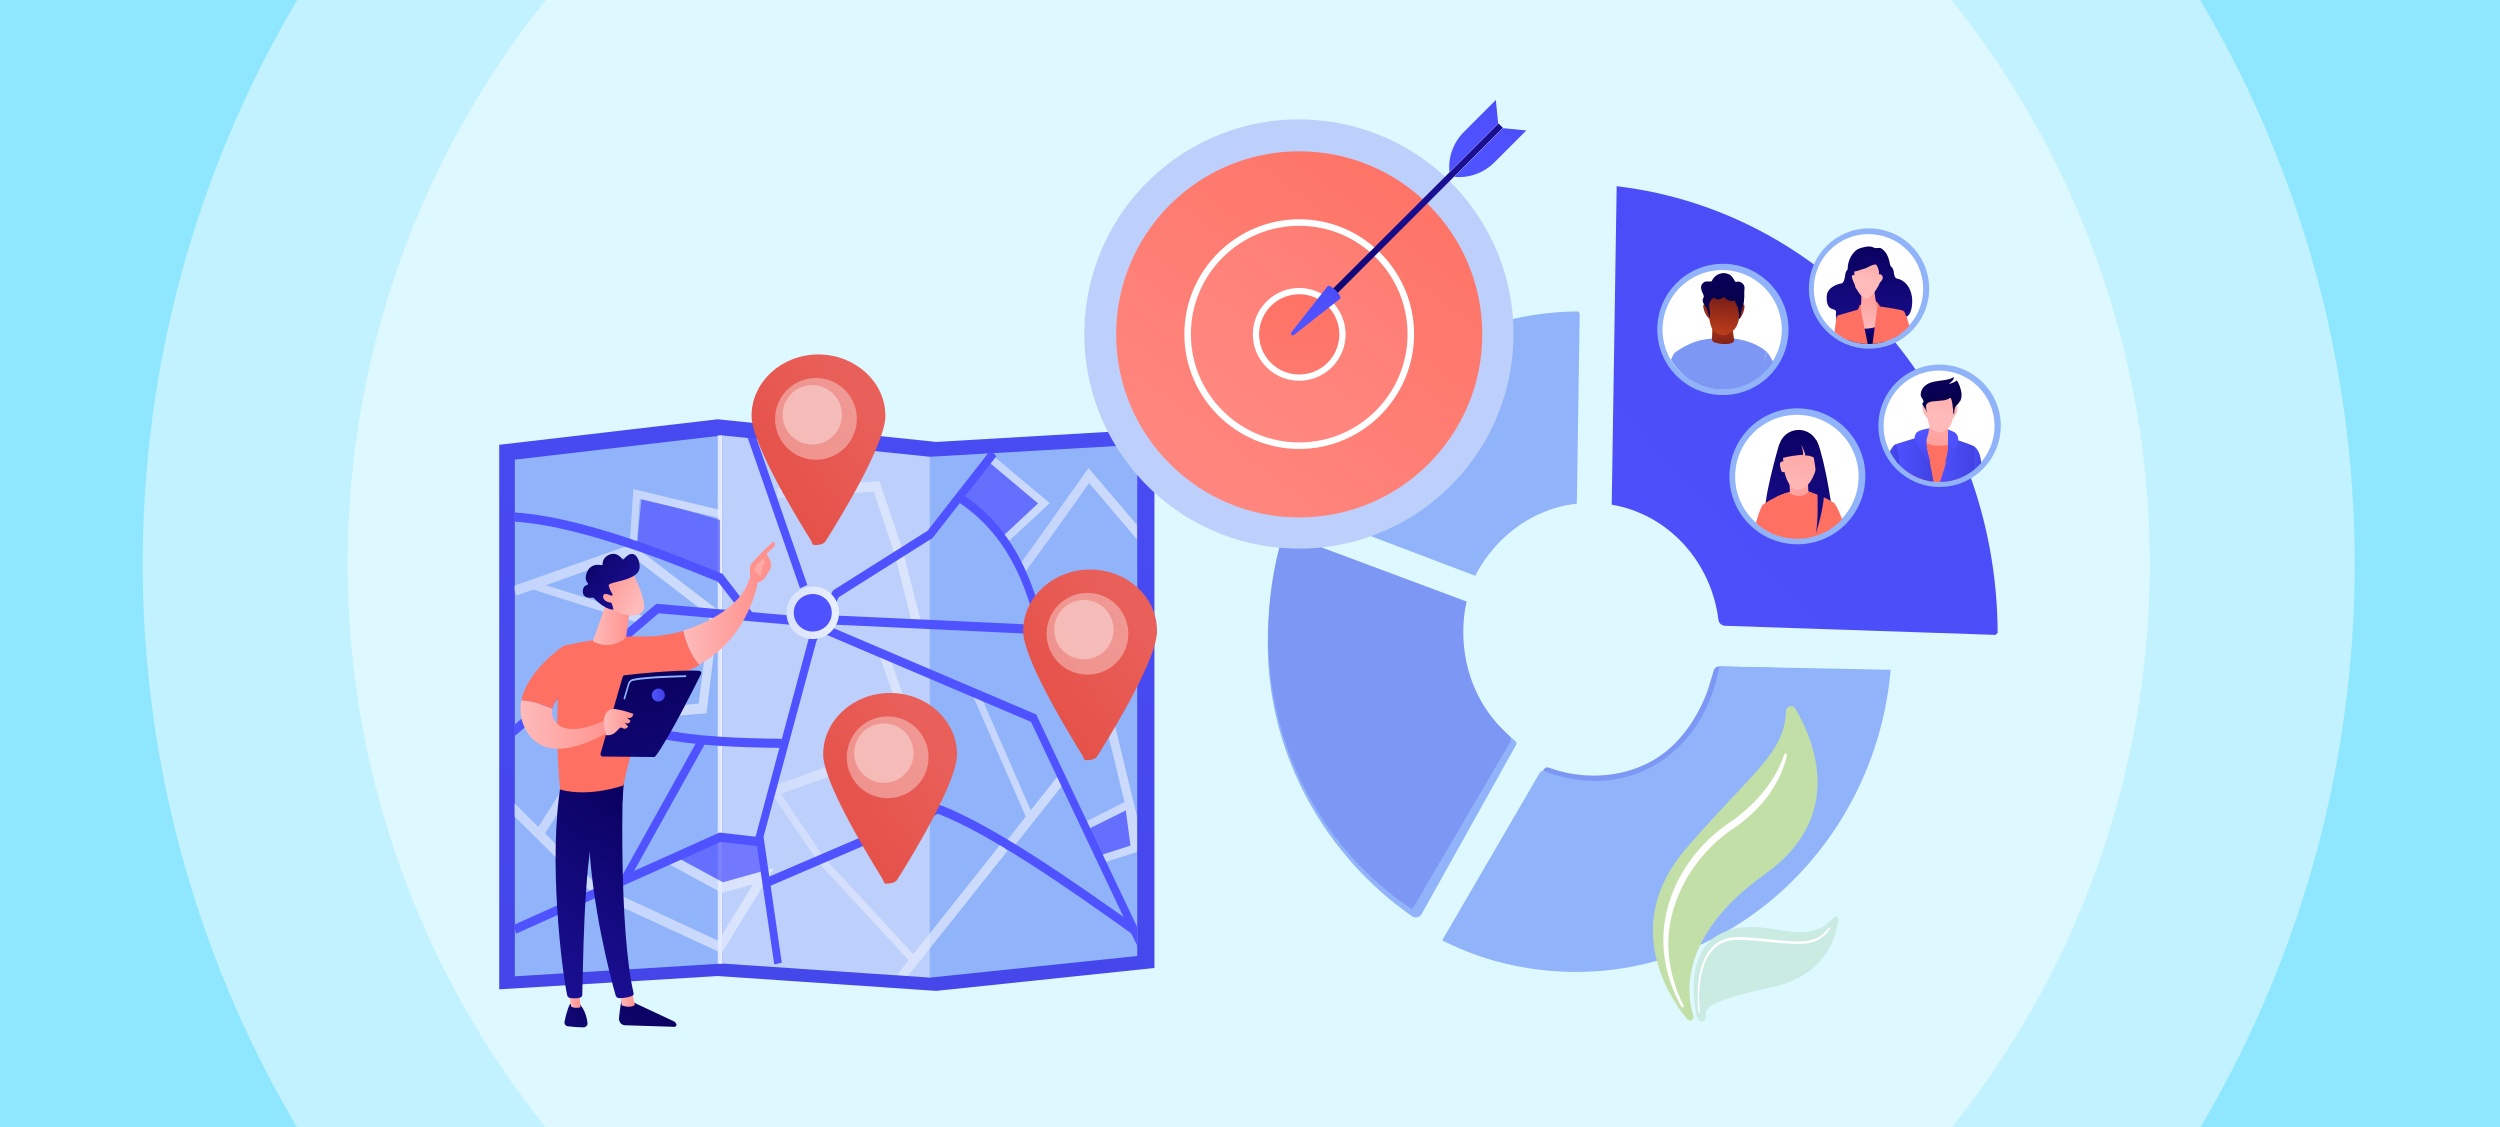 <svg xmlns="http://www.w3.org/2000/svg" xmlns:xlink="http://www.w3.org/1999/xlink" viewBox="0 0 960 432.9" xmlns:v="https://vecta.io/nano"><style><![CDATA[.L{fill:#fff}.M{fill:#91b3fa}.N{opacity:.36}.O{fill:#7d97f4}.P{enable-background:new}.Q{clip-path:url(#AC)}]]></style><path d="M-9-6h977v445H-9V-6z" fill="#8fe7ff"/><g class="L P"><circle cx="479.5" cy="216.5" r="424.7" opacity=".45"/><circle cx="479.5" cy="216.5" r="346" opacity=".45"/></g><path d="M566.5 221.1c7.8-15.1 22.2-25.8 39-27.7l1.1-72.7a1.11 1.11 0 0 0-1.1-1.1c-47.4.5-89.2 30-108.7 73.7-.3.6 0 1.4.7 1.6l69 26.2z" class="M"/><path d="M660.2 255.9a2.16 2.16 0 0 0-2.1 1.5l-2.5 8.2c-1.2 3.1-2.6 6.1-4.2 8.9-3 5.3-6.9 10.2-11.6 14-12.1 9.8-29.4 11.6-43.8 6.7-.4-.1-.8-.3-1.2-.4a1.59 1.59 0 0 0-2 .7L556.4 362c17.7 8.9 34.3 11.2 55.2 9.9 60.7-3.9 108.4-53.2 113.6-114.3l-65-1.7z" class="O"/><path d="M660.2 255.9c-4 24.3-21.9 43.2-46.2 44-6.9.2-15-1.4-21-3.8-.6-.3-1.3 0-1.7.6l-37.5 64.4c17.7 8.9 37.7 13.2 58.6 11.9 60.7-3.9 108.4-54.7 113.6-115.8l-65.8-1.3zM545.9 351l36.3-65c.3-.5.1-1-.3-1.4-11.2-9.4-20.1-22-20.1-38.4 0-4-1.8-9.9-1-13.7l-68.2-24.4c-3.8 12.3-5.8 25.4-5.8 39 0 43.9 23.3 82.5 55.4 104.7 1.3.9 3 .5 3.7-.8z" class="M"/><path d="M542.3 349.2l37.6-64.2c.5-.8.3-1.9-.4-2.5-10.8-9.5-17.6-23.7-17.6-39.8 0-4 .4-8 1.3-11.7l-69.4-25.9c-.6-.2-1.2.1-1.3.7-3.6 12-5.5 24.8-5.5 38-.1 44.7 22.1 83.4 55.3 105.4z" class="O"/><linearGradient id="A" gradientUnits="userSpaceOnUse" x1="524.642" y1="313.724" x2="1210.204" y2="-319.799"><stop offset="0" stop-color="#4f52ff"/><stop offset="1" stop-color="#4042e2"/></linearGradient><path d="M618.9 193.8c21.5 3.6 38.2 21.7 41 44.3.2 1.2 1.2 2.1 2.4 2.2l104 3.5.8-.8c-.3-87-62.7-161.6-146.3-171.5l-1.9 122.3z" fill="url(#A)"/><circle cx="661.6" cy="126.5" r="25.2" class="M"/><circle transform="matrix(.16 -.987 .987 .16 430.535 759.148)" cx="661.4" cy="126.6" r="22.9" class="L"/><defs><circle id="B" cx="661.5" cy="126.7" r="22.9"/></defs><clipPath id="C"><use xlink:href="#B"/></clipPath><g clip-path="url(#C)"><g class="O"><path d="M648.9 149l.6-2.8-6.4-10.8s-2.1 2.1-3.3 11.2c-.2 1.3.8 2.4 2.1 2.4h7zm34.5-2.4c-1.8-7.9-4.9-11.5-4.9-11.5l-4 13.2a16.15 16.15 0 0 0 .3.8h6.7c1.2-.1 2.1-1.2 1.9-2.5z"/><path d="M648.9 149c6.5 2.4 15.4 2.1 25.8 0 .2-1 .6-2.1 1-3.3l2.7-10.6c-3.8-3.4-9.2-4.6-11.3-4.9-4.8-1.2-10.5-.1-10.5-.1-7.6.5-13.5 5.4-13.5 5.4l4.7 10.8c.5.9.8 1.8 1.1 2.7z"/></g><linearGradient id="D" gradientUnits="userSpaceOnUse" x1="660.999" y1="118.801" x2="662.406" y2="140.56"><stop offset="0" stop-color="#c4421b"/><stop offset="1" stop-color="#5c0e16"/></linearGradient><path d="M657.6 124.8l-.2 5.4a1.3 1.3 0 0 0 .8 1.2c1.4.5 4.2 1.2 6.9.3.5-.2.9-.8.8-1.3l-.8-5.5h-7.5z" fill="url(#D)"/><linearGradient id="E" gradientUnits="userSpaceOnUse" x1="661.112" y1="130.168" x2="662.922" y2="107.275"><stop offset="0" stop-color="#c4421b"/><stop offset="1" stop-color="#5c0e16"/></linearGradient><path d="M655.7 115.8s.3 7.3 1.6 10.1 4.4 2.8 4.7 2.8 3.2-.6 4.7-3.2c1.6-2.5 2.2-10.7 2.2-10.7s-2.8-3.2-6.6-3.5c-3.8-.2-6.6 3-6.6 4.5z" fill="url(#E)"/><linearGradient id="F" gradientUnits="userSpaceOnUse" x1="667.516" y1="130.675" x2="669.325" y2="107.781"><stop offset="0" stop-color="#c4421b"/><stop offset="1" stop-color="#5c0e16"/></linearGradient><path d="M667.5 118.4s1.4-2.2 2.2-1.4c.7.7-.7 5.4-2.2 5.4-1.4 0 0-4 0-4z" fill="url(#F)"/><linearGradient id="G" gradientUnits="userSpaceOnUse" x1="654.56" y1="129.651" x2="656.37" y2="106.757"><stop offset="0" stop-color="#c4421b"/><stop offset="1" stop-color="#5c0e16"/></linearGradient><path d="M656.7 118.8s-1.8-2.5-2.5-1.8 1.1 5.4 2.5 5.4v-3.6z" fill="url(#G)"/><linearGradient id="H" gradientUnits="userSpaceOnUse" x1="661.253" y1="108.186" x2="664.192" y2="130.919"><stop offset="0" stop-color="#090056"/><stop offset="1" stop-color="#020039"/></linearGradient><path d="M669.8 114.1v-1.6c0-.6 0-1.2.1-1.7.2-1.7-1.6-3-3.1-2.6-.1 0-.3.1-.4 0s-.2-.2-.3-.4c-.4-.9-1.3-2.1-2.2-2.5-.8-.3-1.7-.5-2.5-.4-1.7.2-3.3 1.3-4 2.9 0 .1-.1.2-.2.2s-.2 0-.3.1c-.9 0-1.8-.2-2.6.3-.6.4-1.1 1.1-1.1 1.9s.3 1.6.7 2.4c.2.5.5 1 .3 1.5-.1.1-.1.3-.2.4-.8 1.5 1.3 3.1 1.6 4.4l.9 3.2c.1-.7.2-1.4.1-2l-.3-2.8c0-.7.2-1.3.5-1.9s.8-.8 1.3-1.3c.4.4.8.7 1.3.8.3 0 .6 0 1-.1.5-.1 1.1-.7 1.6-.7s.6.4.9.7c.8.7 2.3.9 3.3.5-.2.1 1.1 2.6 1.2 2.9.3 1.3.4 2.7.5 4.1.1.1.2-.1.3-.2l.5-2.8c.2-1.1.6-2 .9-3l.2-2.3z" fill="url(#H)"/></g><circle cx="717.7" cy="110.8" r="23.1" class="M"/><circle cx="717.5" cy="110.9" r="21" class="L"/><defs><circle id="I" cx="717.6" cy="111.1" r="21"/></defs><clipPath id="J"><use xlink:href="#I"/></clipPath><g clip-path="url(#J)"><linearGradient id="K" gradientUnits="userSpaceOnUse" x1="718.265" y1="92.963" x2="715.971" y2="130.008"><stop offset="0" stop-color="#09005d"/><stop offset="1" stop-color="#1a0f91"/></linearGradient><path d="M713 106.4c-1.3 0-2.7.2-3.2-1.4-1-3 .7-7.5 3.4-9.2.9-.5 2-.8 3-1 1.2-.2 2.3-.3 3.4.3 1 .5 2-.3 3 .4.9.6 1.6 1.5 2.1 2.5.6 1.2.9 2.6 1.2 4 .1.3.1.6.1.9-.1.3-.2.5-.3.7-1.1 1.7-2.5 2.9-4.6 2.9-.2-.1-8.1-.1-8.1-.1z" fill="url(#K)"/><linearGradient id="L" gradientUnits="userSpaceOnUse" x1="710.24" y1="92.466" x2="707.947" y2="129.512"><stop offset="0" stop-color="#09005d"/><stop offset="1" stop-color="#1a0f91"/></linearGradient><path d="M712.7 101s.2.5-1.3 1.3c-.9.4-2.6 1.1-2.8 3-.1 1-.5 3.4-1.4 3.5-2.3.4-5.4 1.8-5.7 4.6-.3 3.2.6 4.9 2.2 5.3 1.2.3 1.5.6 1.3 1.9-.2 1.2.7 5.6 2.7 6.7 4.5 2.5 8.5-8.9 8.5-8.9l.9-14.7-4.4-2.7z" fill="url(#L)"/><linearGradient id="M" gradientUnits="userSpaceOnUse" x1="727.505" y1="93.535" x2="725.212" y2="130.58"><stop offset="0" stop-color="#09005d"/><stop offset="1" stop-color="#1a0f91"/></linearGradient><path d="M723.1 99.8s-.2.5 1.3 1.4c.9.5 2.6 1.2 2.8 3.2.1 1 .4 2.5 1.3 2.6 2.4.4 5.1 2.7 5.7 7.1.4 3.4-.5 7.1-2.2 7.5-1.2.3-1.1-.3-.9 1s-.3.8-2.4 2c-4.6 2.7-9.2-6.3-9.2-6.3l-.9-15.6 4.5-2.9z" fill="url(#M)"/><linearGradient id="N" gradientUnits="userSpaceOnUse" x1="711.566" y1="77.261" x2="713.888" y2="92.486"><stop offset="0" stop-color="#ff928e"/><stop offset="1" stop-color="#fe7062"/></linearGradient><path d="M716.9 116.1s3.5-.9 4.2.2l.6 3.7-4 .8-2.7-.6-.6-.4-.3-2.6s1.4-.8 2.8-1.1z" fill="url(#N)"/><linearGradient id="O" gradientUnits="userSpaceOnUse" x1="712.317" y1="106.344" x2="718.35" y2="87.081"><stop offset="0" stop-color="#febbba"/><stop offset="1" stop-color="#ff928e"/></linearGradient><path d="M712.7 106.8s-.6-1.7-1.4-1.1 1.3 4.2 1.3 4.2l.1-3.1z" fill="url(#O)"/><linearGradient id="P" gradientUnits="userSpaceOnUse" x1="721.226" y1="109.134" x2="727.259" y2="89.871"><stop offset="0" stop-color="#febbba"/><stop offset="1" stop-color="#ff928e"/></linearGradient><path d="M721.2 106.8s0-2.5 1.4-1.1-1.4 3.4-1.4 3.4v-2.3z" fill="url(#P)"/><linearGradient id="Q" gradientUnits="userSpaceOnUse" x1="722.351" y1="75.616" x2="724.674" y2="90.841"><stop offset="0" stop-color="#ff928e"/><stop offset="1" stop-color="#fe7062"/></linearGradient><path d="M734.4 129.8c-1.2-5.7-2.9-10.1-3.4-10.4l-3.2 7.9s-.6 2.4-.6 5.3h4.9c1.5 0 2.6-1.4 2.3-2.8z" fill="url(#Q)"/><linearGradient id="R" gradientUnits="userSpaceOnUse" x1="699.36" y1="79.123" x2="701.683" y2="94.348"><stop offset="0" stop-color="#ff928e"/><stop offset="1" stop-color="#fe7062"/></linearGradient><path d="M709.8 132.6l.1-4.1-4.5-7.3s-.6 2.2-1.1 8.2c0 .3-.1.6-.1.8-.1 1.3.9 2.5 2.3 2.5h3.3z" fill="url(#R)"/><linearGradient id="S" gradientUnits="userSpaceOnUse" x1="717.182" y1="126.32" x2="719.963" y2="107.707"><stop offset="0" stop-color="#febbba"/><stop offset="1" stop-color="#ff928e"/></linearGradient><path d="M716 132.6h4.9l1.3-14s-1.1-.3-1.7-2.3-.8-5.9-.8-5.9l-5.1 1.1s.6 5.4-.6 7.9l2 13.2z" fill="url(#S)"/><linearGradient id="T" gradientUnits="userSpaceOnUse" x1="715.835" y1="130.344" x2="717.177" y2="121.365"><stop offset="0" stop-color="#09005d"/><stop offset="1" stop-color="#1a0f91"/></linearGradient><path d="M723.6 132.6l.7-8.8c-5.1 3.1-10.4 2.9-15.8 1.3l1.5 7.5h13.6z" fill="url(#T)"/><linearGradient id="U" gradientUnits="userSpaceOnUse" x1="703.934" y1="78.425" x2="706.257" y2="93.65"><stop offset="0" stop-color="#ff928e"/><stop offset="1" stop-color="#fe7062"/></linearGradient><path d="M717.3 132.6l-3.1-15.4-.8 1.7-7.9 2.3c.4 1.8 1.6 6.8 2.8 11.4h9z" fill="url(#U)"/><linearGradient id="V" gradientUnits="userSpaceOnUse" x1="717.477" y1="76.359" x2="719.8" y2="91.584"><stop offset="0" stop-color="#ff928e"/><stop offset="1" stop-color="#fe7062"/></linearGradient><path d="M728.5 132.6l.8-4 1.7-9.2c-.5-.5-9-1.7-9-1.7l-.9-1.3-2.1 16.2h9.5z" fill="url(#V)"/><linearGradient id="W" gradientUnits="userSpaceOnUse" x1="716.4" y1="107.622" x2="722.432" y2="88.36"><stop offset="0" stop-color="#febbba"/><stop offset="1" stop-color="#ff928e"/></linearGradient><path d="M712.1 102.8s-.3 6.8.6 7.9c.8 1.1 2 3.7 3.9 3.9 2 .3 5.1-5.4 5.1-5.6l-.3-7.6s-5.9-4.8-9.3 1.4z" fill="url(#W)"/><linearGradient id="X" gradientUnits="userSpaceOnUse" x1="710.236" y1="92.031" x2="734.654" y2="130.952"><stop offset="0" stop-color="#09005d"/><stop offset="1" stop-color="#1a0f91"/></linearGradient><path d="M711 101.7s-1.1 3.4 2.3 2.3l3.4-1.1s3.4-2 3.9-1.1c.6.8 1.1 2.9 1.1 2.9s1.1-2.9 0-4.6c-1.1-1.8-8.1-3.2-10.7 1.6z" fill="url(#X)"/></g><circle cx="690.2" cy="182.9" r="26.1" class="M"/><circle cx="690" cy="183" r="23.7" class="L"/><defs><circle id="Y" cx="690.1" cy="183.2" r="23.7"/></defs><clipPath id="Z"><use xlink:href="#Y"/></clipPath><g clip-path="url(#Z)"><linearGradient id="a" gradientUnits="userSpaceOnUse" x1="693.049" y1="163.648" x2="682.804" y2="202.747"><stop offset="0" stop-color="#09005d"/><stop offset="1" stop-color="#1a0f91"/></linearGradient><circle cx="690.7" cy="172.8" r="7.7" fill="url(#a)"/><linearGradient id="b" gradientUnits="userSpaceOnUse" x1="690.659" y1="163.022" x2="680.414" y2="202.121"><stop offset="0" stop-color="#09005d"/><stop offset="1" stop-color="#1a0f91"/></linearGradient><path d="M683.2 170.6c-3.4 11.8-5.7 22.5-5.3 25.5l9.9-1 1.1-21.8-5.7-2.7z" fill="url(#b)"/><linearGradient id="c" gradientUnits="userSpaceOnUse" x1="704.15" y1="166.557" x2="693.905" y2="205.656"><stop offset="0" stop-color="#09005d"/><stop offset="1" stop-color="#1a0f91"/></linearGradient><path d="M694.2 169.4l-1.4 26.6 11.2 6c-.2-9.1-4.9-32.4-6.8-33.1l-3 .5z" fill="url(#c)"/><linearGradient id="d" gradientUnits="userSpaceOnUse" x1="-4799.955" y1="830.809" x2="-4803.58" y2="856.876" gradientTransform="matrix(-0.972 0.237 0.237 0.972 -4174.794 503.39)"><stop offset="0" stop-color="#febbba"/><stop offset="1" stop-color="#ff928e"/></linearGradient><path d="M694.2 183.8l.3 7.3-7 1-.4-7.6z" fill="url(#d)"/><linearGradient id="e" gradientUnits="userSpaceOnUse" x1="688.408" y1="190.333" x2="695.1" y2="153.11"><stop offset="0" stop-color="#febbba"/><stop offset="1" stop-color="#ff928e"/></linearGradient><path d="M697.5 179.5s-1.7 7.5-6.2 8.4c-4.6.9-5.9-6.2-6.1-6.7 0 0-1 .5-1.2-.5s-1.4-3.6.8-3.5c0 0-.4-2.5.3-3.8.8-1.2 2.4-4.2 5.6-3.4 3.3.8 8.5 3.6 6.8 9.5z" fill="url(#e)"/><linearGradient id="f" gradientUnits="userSpaceOnUse" x1="688.178" y1="173.663" x2="691.803" y2="199.73"><stop offset="0" stop-color="#febbba"/><stop offset="1" stop-color="#ff928e"/></linearGradient><path d="M694.4 188.7l4.5 2.4-5.8 6.4-10.8-6.8c1.6-.6 3.3-1.4 4.7-1.7l7.4-.3z" fill="url(#f)"/><linearGradient id="g" gradientUnits="userSpaceOnUse" x1="681.623" y1="158.843" x2="710.709" y2="209.367"><stop offset="0" stop-color="#09005d"/><stop offset="1" stop-color="#1a0f91"/></linearGradient><path d="M685 170.4c-1.5 2.1-.3 4-.7 5.5 1.5-.5 6.5-1.3 8-1.2.3-1-.3-2.7-.6-4 .5 1.3 1.6 3.2 1.5 4.2 2 .1 1.6.1 3.9 1l-1.8-6.1c-4-1.8-7.4-1.6-10.3.6z" fill="url(#g)"/><linearGradient id="h" gradientUnits="userSpaceOnUse" x1="690.786" y1="147.312" x2="690.786" y2="172.343"><stop offset="0" stop-color="#ff928e"/><stop offset="1" stop-color="#fe7062"/></linearGradient><path d="M702.1 207l2.5-13.6c-3.3-2.3-6.4-3.4-10.1-4.7-1.1 2.4-6.3 2.1-7.4.3-3.5.9-6.8 2.5-9.9 4.6l3.4 13.5h21.5z" fill="url(#h)"/><linearGradient id="i" gradientUnits="userSpaceOnUse" x1="704.854" y1="147.311" x2="704.854" y2="172.343"><stop offset="0" stop-color="#ff928e"/><stop offset="1" stop-color="#fe7062"/></linearGradient><path d="M708.8 204.6c-2-8.5-4.3-11.2-4.3-11.2l-3.7 11.2s.4.9 1 2.5h5c1.4-.1 2.3-1.2 2-2.5z" fill="url(#i)"/><linearGradient id="j" gradientUnits="userSpaceOnUse" x1="677.942" y1="147.311" x2="677.942" y2="172.343"><stop offset="0" stop-color="#ff928e"/><stop offset="1" stop-color="#fe7062"/></linearGradient><path d="M680.6 207c.4-1.5.9-3 1.7-4.6l-5.3-8.9s-2.6 4.5-3.4 11.3c-.1 1.2.8 2.2 2 2.2h5z" fill="url(#j)"/><linearGradient id="k" gradientUnits="userSpaceOnUse" x1="678.965" y1="161.302" x2="712.523" y2="208.973"><stop offset="0" stop-color="#09005d"/><stop offset="1" stop-color="#1a0f91"/></linearGradient><path d="M695 170c2.6 6.6 3.9 25.1 2.3 35 2.5-8.6 5.6-19.4.9-34l-3.2-1z" fill="url(#k)"/></g><circle cx="744.8" cy="163.5" r="23.5" class="M"/><circle cx="744.6" cy="163.6" r="21.3" class="L"/><defs><circle id="l" cx="744.7" cy="163.8" r="21.3"/></defs><clipPath id="m"><use xlink:href="#l"/></clipPath><g clip-path="url(#m)"><linearGradient id="n" gradientUnits="userSpaceOnUse" x1="757.048" y1="179.395" x2="761.081" y2="179.395"><stop offset="0" stop-color="#4f52ff"/><stop offset="1" stop-color="#4042e2"/></linearGradient><path d="M758.9 187.3c1.2 0 2.2-1 2.1-2.2l-.3-8.1c-.4-4.2-2.6-5.6-2.6-5.6l-1.1 15.8h1.9z" fill="url(#n)"/><linearGradient id="o" gradientUnits="userSpaceOnUse" x1="811.28" y1="45.124" x2="789.218" y2="88.669"><stop offset="0" stop-color="#ff928e"/><stop offset="1" stop-color="#fe7062"/></linearGradient><path d="M753.4 187.3l-.3-16.1c-4-2.5-18.8-2.2-18.8-2.2l-2.2 18.3h21.3z" fill="url(#o)"/><linearGradient id="p" gradientUnits="userSpaceOnUse" x1="727.783" y1="177.245" x2="742.792" y2="177.245"><stop offset="0" stop-color="#4f52ff"/><stop offset="1" stop-color="#4042e2"/></linearGradient><path d="M729.1 187.3h13.7c-.4-4.3-4-20.1-4-20.1l-11 3.4s.9 9.8.9 12.9c0 .7.2 2.1.4 3.8z" fill="url(#p)"/><linearGradient id="q" gradientUnits="userSpaceOnUse" x1="721.714" y1="178.937" x2="729.476" y2="178.937"><stop offset="0" stop-color="#4f52ff"/><stop offset="1" stop-color="#4042e2"/></linearGradient><path d="M729.5 187.3c0-5.2 0-14.8-1.7-16.7 0 0-2.1 1.1-4.3 8.2l-1.7 5.8c-.4 1.3.6 2.7 2 2.7h5.7z" fill="url(#q)"/><linearGradient id="r" gradientUnits="userSpaceOnUse" x1="744.249" y1="177.867" x2="758.319" y2="177.867"><stop offset="0" stop-color="#4f52ff"/><stop offset="1" stop-color="#4042e2"/></linearGradient><path d="M757.8 187.3c.4-7.5.7-15.5.4-15.8-.6-.6-8-3-8-3l-5.9 18.8h13.5z" fill="url(#r)"/><linearGradient id="s" gradientUnits="userSpaceOnUse" x1="748.94" y1="147.632" x2="741.299" y2="182.899"><stop offset="0" stop-color="#febbba"/><stop offset="1" stop-color="#ff928e"/></linearGradient><path d="M739.3 169.8l1.8-6.5h6.8l.9 7.4c0 0-5.8 1.6-9.5-.9z" fill="url(#s)"/><linearGradient id="t" gradientUnits="userSpaceOnUse" x1="744.349" y1="159.011" x2="749.246" y2="135.602"><stop offset="0" stop-color="#febbba"/><stop offset="1" stop-color="#ff928e"/></linearGradient><path d="M739.3 155s.6 6.2 1.7 8.6 3.8 2.4 4 2.4 2.7-.5 4-2.7c1.3-2.1 1.9-9.1 1.9-9.1s-2.4-2.7-5.6-2.9c-3.3-.3-6 2.3-6 3.7z" fill="url(#t)"/><linearGradient id="u" gradientUnits="userSpaceOnUse" x1="750.024" y1="160.199" x2="754.921" y2="136.789"><stop offset="0" stop-color="#febbba"/><stop offset="1" stop-color="#ff928e"/></linearGradient><path d="M749.7 157.2s1.2-1.8 1.8-1.2-.6 4.6-1.8 4.6 0-3.4 0-3.4z" fill="url(#u)"/><linearGradient id="v" gradientUnits="userSpaceOnUse" x1="739.45" y1="157.986" x2="744.347" y2="134.577"><stop offset="0" stop-color="#febbba"/><stop offset="1" stop-color="#ff928e"/></linearGradient><path d="M740.5 157.5s-1.5-2.2-2.2-1.5c-.6.6.9 4.6 2.2 4.6v-3.1z" fill="url(#v)"/><linearGradient id="w" gradientUnits="userSpaceOnUse" x1="744.947" y1="147.87" x2="747.231" y2="165.539"><stop offset="0" stop-color="#090056"/><stop offset="1" stop-color="#020039"/></linearGradient><path d="M752.9 153.6c.3-.8.4-1.8.3-2.7-.2-1.4-.9-3.9-1.9-4.9.3.3-2.5 1.5-2.9 1.4.8-.7 1.9-1.4 1.9-2.6-1 .6-2.1.9-3.3 1.1-2.8.5-5.9.4-8.1 2.5-.9.9-1.5 2.3-1.3 3.6.2.9 1.6 1.9.7 2.8-.6.6 1.2 1.7 1.5 3.5 0 .1 0 .3.1.4 0-.9-.4-1.9-.3-2.7 0-1.8 2.7-1.9 4-2 1.7-.2 3.7-.1 5.2-1.2.6-.4 1 2.9 1 3.1.2 1 .3 2 .2 2.9h.4c.1-1.1 0-2.2.8-3 .4-.4.8-.8 1.1-1.3.3-.3.5-.6.6-.9z" fill="url(#w)"/><linearGradient id="x" gradientUnits="userSpaceOnUse" x1="738.566" y1="166.858" x2="737.269" y2="187.479"><stop offset="0" stop-color="#4f52ff"/><stop offset="1" stop-color="#4042e2"/></linearGradient><path d="M740.8 164.5c-.2 1.4-.3 2.1-.8 3.5-.4 1.2-.1 2.9-.1 4.2 0 1.8 1.4 3.8 1.1 5.5-.8-2.2-3.2-3.9-4.4-6-1.2-2-2.1-3.6-.7-5.5.9-1.1 4.9-1.8 4.9-1.7z" fill="url(#x)"/><linearGradient id="y" gradientUnits="userSpaceOnUse" x1="749.84" y1="167.871" x2="748.584" y2="187.839"><stop offset="0" stop-color="#4f52ff"/><stop offset="1" stop-color="#4042e2"/></linearGradient><path d="M748 170.4c.2 3.8-.6 4.5-1.2 8.3.8-2.6 2.6-3.9 4-6.2s1.9-5.1-.4-6.6c-.2-.1-2.4-1.1-2.4-.9.1.6 0 3.8 0 5.4z" fill="url(#y)"/></g><path d="M648.9 391.9c-.3 0-.7-.2-.9-.4-3.3-3.9-27.8-34.1-.6-65.6 25.7-29.8 37.9-36.5 38.4-52.9.1-1.9 2.6-2.6 3.6-.9 7.3 12.3 19.4 41.5-11.7 63.6-34.3 24.4-29.6 47.9-27.4 54.5.2.9-.5 1.8-1.4 1.7h0z" fill="#c2dfa7"/><path d="M653.4 392.2c-.8 0-1.5-.6-1.7-1.4-1.3-5.5-4.9-26.1 9.9-32.7 16.4-7.3 31.2 7.3 42.6-5.9.6-.7 1.7-.2 1.7.7-.6 6.5-4.4 21.7-26 26.3-23.1 5-25.6 7.8-24.8 11.1.2 1-.7 2-1.7 1.9h0z" fill="#c9ebe1"/><path d="M686.2 289.7a23.69 23.69 0 0 1-.9 3.6l-1.3 3.4c-.9 2.2-2.1 4.4-3.4 6.4-2.6 4.1-5.9 7.8-9.6 10.9-1.8 1.6-3.8 3.1-5.8 4.4-1.9 1.3-3.7 2.8-5.5 4.3-3.5 3.1-6.6 6.6-9.3 10.4-5.3 7.6-8.9 16.6-9.6 25.9-.4 4.6 0 9.3 1 13.9s2.6 9 4.7 13.3c.1.2 0 .5-.2.6s-.5 0-.6-.2c-2.4-4.2-4.2-8.7-5.4-13.3-.6-2.3-1-4.7-1.3-7.1-.2-2.4-.3-4.8-.2-7.3.2-4.9 1.2-9.7 2.8-14.3s3.9-8.9 6.6-12.9 6-7.7 9.6-10.9c1.8-1.6 3.7-3.1 5.7-4.5 2-1.3 3.8-2.7 5.6-4.2 3.6-3 6.8-6.3 9.6-10.1 1.4-1.9 2.6-3.9 3.7-5.9 1.1-2.1 2.1-4.2 2.7-6.4h0a.55.55 0 0 1 .5-.3c.5-.1.6.1.6.3zm-34 98.8c.1-.2 0-.4 0-.6l-.1-.6-.1-1.1c-.1-.8-.1-1.5-.1-2.3l.1-4.6c.2-3.1.6-6.1 1.7-9.1 1-2.9 2.6-5.7 5.1-7.7 1.3-1 2.7-1.7 4.2-2.1s3.1-.6 4.7-.6c6.1.2 12.2 1 18.2 1.5 3 .2 6.1.4 9-.2l2.1-.6c.7-.3 1.3-.6 1.9-1 1.2-.8 2.3-1.9 3.2-3.1h0c.1-.2.4-.2.5-.1.2.1.2.4.1.5-.9 1.2-2 2.4-3.3 3.3-.6.5-1.3.8-2.1 1.2-.7.3-1.5.6-2.2.7-3.1.7-6.2.5-9.2.3-3.1-.2-6.1-.5-9.1-.8s-6.1-.5-9.1-.6c-1.5 0-3 .1-4.4.5s-2.7 1-3.9 1.9c-2.4 1.8-4 4.4-5 7.2s-1.5 5.8-1.8 8.8c-.1 1.5-.2 3-.1 4.5 0 .8 0 1.5.1 2.3l.1 1.1v.6c0 .2 0 .4.1.6s0 .4-.1.5c-.2.1-.4 0-.5-.1s-.1-.2 0-.3h0z" class="L"/><linearGradient id="z" gradientUnits="userSpaceOnUse" x1="450.31" y1="-161.101" x2="221.334" y2="584.343"><stop offset="0" stop-color="#4f52ff"/><stop offset="1" stop-color="#4042e2"/></linearGradient><path d="M359.5 169.7l-83.9-8.7-83.9 9.8v209.1l83.9-5.1 83.9 5.7 83.8-8.8V164.8z" fill="url(#z)"/><path d="M277.4 370l-79.7 4.9V176.5l79.7-9.3z" class="M"/><path d="M357.1 375.4l-79.7-5.4V167.2l79.7 8.2z" fill="#bdd0fb"/><path d="M436.7 367.1l-79.6 8.3v-200l79.6-4.6z" class="M"/><linearGradient id="AA" gradientUnits="userSpaceOnUse" x1="275.603" y1="268.604" x2="277.408" y2="268.604"><stop offset="0" stop-color="#dae3fe"/><stop offset="1" stop-color="#e9effd"/></linearGradient><path d="M275.6 167.2h1.8v202.9h-1.8z" fill="url(#AA)"/><defs><path id="AB" d="M357 175.1l-79.7-8.2-79.7 9.3v198.4l79.7-4.9 79.7 5.5 79.6-8.3V170.5z"/></defs><clipPath id="AC"><use xlink:href="#AB"/></clipPath><g opacity=".69" class="Q"><linearGradient id="AD" gradientUnits="userSpaceOnUse" x1="386.687" y1="190.015" x2="451.56" y2="73.147"><stop offset="0" stop-color="#4f52ff"/><stop offset="1" stop-color="#4042e2"/></linearGradient><path d="M380.2 177.4l20.7 15.8-14.1 13.2-16.6-15.4z" fill="url(#AD)"/><linearGradient id="AE" gradientUnits="userSpaceOnUse" x1="297.929" y1="140.746" x2="362.802" y2="23.878"><stop offset="0" stop-color="#4f52ff"/><stop offset="1" stop-color="#4042e2"/></linearGradient><path d="M244.7 208.5l1.7-17.5 30.1 8.7v22.2z" fill="url(#AE)"/><linearGradient id="AF" gradientUnits="userSpaceOnUse" x1="472.827" y1="237.832" x2="537.701" y2="120.964"><stop offset="0" stop-color="#4f52ff"/><stop offset="1" stop-color="#4042e2"/></linearGradient><path d="M417 317.1l16.7-8.3 2.2 16.9-14.6 4.7z" fill="url(#AF)"/><linearGradient id="AG" gradientUnits="userSpaceOnUse" x1="363.324" y1="177.047" x2="428.197" y2="60.179"><stop offset="0" stop-color="#4f52ff"/><stop offset="1" stop-color="#4042e2"/></linearGradient><path d="M259.8 330.6l16.7 8.6 16.7-2.8-1.5-11.4-15.2-3.5z" fill="url(#AG)"/><linearGradient id="AH" gradientUnits="userSpaceOnUse" x1="197.209" y1="265.03" x2="276.122" y2="265.03"><stop offset="0" stop-color="#dae3fe"/><stop offset="1" stop-color="#e9effd"/></linearGradient><path d="M242.7 209l-45.5 16 1 3.7 6.5-2.3 42.1 13.3.7-3-37.9-12 32.5-11.5 30.4 23.3-4.2 33.7-33.2 2.7-29.2 45.9 2.7 2.3 28.3-44.4 34.4-2.8 4.8-39.3z" fill="url(#AH)"/><linearGradient id="AI" gradientUnits="userSpaceOnUse" x1="193.77" y1="325.44" x2="230.649" y2="325.44"><stop offset="0" stop-color="#dae3fe"/><stop offset="1" stop-color="#e9effd"/></linearGradient><path d="M228.5 344.1l-34.7-34.3 2.1-3 34.7 34.3z" fill="url(#AI)"/><linearGradient id="AJ" gradientUnits="userSpaceOnUse" x1="295.822" y1="280.965" x2="361.671" y2="280.965"><stop offset="0" stop-color="#dae3fe"/><stop offset="1" stop-color="#e9effd"/></linearGradient><path d="M361.7 309.9L341 250.5l-3.2 1.5 10.9 31.3-52.9 18.9 1 3.7 53.2-19 8.6 24.5z" fill="url(#AJ)"/><linearGradient id="AK" gradientUnits="userSpaceOnUse" x1="373.525" y1="295.817" x2="408.39" y2="295.817"><stop offset="0" stop-color="#dae3fe"/><stop offset="1" stop-color="#e9effd"/></linearGradient><path d="M405.9 298.4l-10.1 12.7-19.9-45.5-2.4 1.4 20.4 46.6v-.1l-7.7 9.9 2.4 2.6 19.8-25z" fill="url(#AK)"/><linearGradient id="AL" gradientUnits="userSpaceOnUse" x1="391.703" y1="199.619" x2="439.362" y2="199.619"><stop offset="0" stop-color="#dae3fe"/><stop offset="1" stop-color="#e9effd"/></linearGradient><path d="M393.8 219.5l-1.9-3.2-.1.1c1.1-1.2 15.5-21.6 25-35l1.2-1.7 21.5 25.3-2.4 2.7-18.9-22.2-11.1 15.7-13.3 18.3z" fill="url(#AL)"/><linearGradient id="AM" gradientUnits="userSpaceOnUse" x1="298.418" y1="212.456" x2="353.677" y2="212.456"><stop offset="0" stop-color="#dae3fe"/><stop offset="1" stop-color="#e9effd"/></linearGradient><path d="M350.5 240.2l-6.8-26.9-8.2-24.5-36.9 2.6-.2-3.9 39.3-2.7 9.2 27.3 6.8 27z" fill="url(#AM)"/><linearGradient id="AN" gradientUnits="userSpaceOnUse" x1="241.812" y1="198.536" x2="276.777" y2="198.536"><stop offset="0" stop-color="#dae3fe"/><stop offset="1" stop-color="#e9effd"/></linearGradient><path d="M244.5 209.3l-2.7-.3 1.4-21.2 33.6 8.1-.6 3-30.5-7.3z" fill="url(#AN)"/><linearGradient id="AO" gradientUnits="userSpaceOnUse" x1="379.302" y1="191.635" x2="403.086" y2="191.635"><stop offset="0" stop-color="#dae3fe"/><stop offset="1" stop-color="#e9effd"/></linearGradient><path d="M386.4 208.7l-1.7-2.4 13.9-13-19.3-16.2 1.6-2.5 22.2 18.6z" fill="url(#AO)"/><linearGradient id="AP" gradientUnits="userSpaceOnUse" x1="415.017" y1="284.595" x2="440.498" y2="284.595"><stop offset="0" stop-color="#dae3fe"/><stop offset="1" stop-color="#e9effd"/></linearGradient><path d="M440.5 329.5l-22.3-91.8-3.2 1 16.8 69.3-15.7 7.9 1.1 2.8 15.1-7.5 1.8 13.5-11.8 3.8.7 3 13.5-4.3.8 3.4z" fill="url(#AP)"/><linearGradient id="AQ" gradientUnits="userSpaceOnUse" x1="227.725" y1="347.147" x2="297.18" y2="347.147"><stop offset="0" stop-color="#dae3fe"/><stop offset="1" stop-color="#e9effd"/></linearGradient><path d="M277.1 366l-49.4-22.8 1.3-3.7 46.9 21.8 13.3-21.8-12 3.4-20.4-11.1 1.4-3.5 19.4 10.5 19.6-5.5z" fill="url(#AQ)"/><linearGradient id="AR" gradientUnits="userSpaceOnUse" x1="295.263" y1="339.677" x2="386.754" y2="339.677"><stop offset="0" stop-color="#dae3fe"/><stop offset="1" stop-color="#e9effd"/></linearGradient><path d="M384.3 324.1l-33.6 42.3-34.1-36.9-19.2-28.2-2.1 1.9 19.2 28.3.1.1 34.3 37.1-5.3 6.7 2.4 2.7 40.8-51.3z" fill="url(#AR)"/></g><g class="Q"><linearGradient id="AS" gradientUnits="userSpaceOnUse" x1="288.041" y1="135.257" x2="352.915" y2="18.39"><stop offset="0" stop-color="#4f52ff"/><stop offset="1" stop-color="#4042e2"/></linearGradient><path d="M287.4 238.5l-11.7-15.1c-26.3-10.8-56.2-21.9-79.4-23.2l.1-3.5c23.7 1.3 54.1 12.6 80.6 23.5l.4.1 12.2 15.8-2.2 2.4z" fill="url(#AS)"/><linearGradient id="AT" gradientUnits="userSpaceOnUse" x1="436.587" y1="217.714" x2="501.46" y2="100.847"><stop offset="0" stop-color="#4f52ff"/><stop offset="1" stop-color="#4042e2"/></linearGradient><path d="M434.8 358.7c-25.6-18.3-54.5-38.4-74.6-46.2l-65.4 28.1-1-3.3 66.4-28.5.5.2c20.4 7.8 49.8 28.2 75.8 46.7l-1.7 3z" fill="url(#AT)"/><linearGradient id="AU" gradientUnits="userSpaceOnUse" x1="321.957" y1="154.083" x2="386.83" y2="37.216"><stop offset="0" stop-color="#4f52ff"/><stop offset="1" stop-color="#4042e2"/></linearGradient><path d="M307.2 225.9l-20.1-57.8 2.8-1.4 20.1 57.9z" fill="url(#AU)"/><linearGradient id="AV" gradientUnits="userSpaceOnUse" x1="396.089" y1="195.234" x2="460.962" y2="78.366"><stop offset="0" stop-color="#4f52ff"/><stop offset="1" stop-color="#4042e2"/></linearGradient><path d="M398.1 241.9c-5.2-23.4-15.2-39.6-30.6-49.4l1.4-3.1c8.5 5.4 15.5 12.7 20.9 21.9 4.9 8.3 8.5 18 11.1 29.7l-2.8.9z" fill="url(#AV)"/><linearGradient id="AW" gradientUnits="userSpaceOnUse" x1="337.196" y1="162.543" x2="402.07" y2="45.675"><stop offset="0" stop-color="#4f52ff"/><stop offset="1" stop-color="#4042e2"/></linearGradient><path d="M241.4 338.2l-2.5-1.9 29.6-53.2 2.5 2z" fill="url(#AW)"/><linearGradient id="AX" gradientUnits="userSpaceOnUse" x1="398.858" y1="196.771" x2="463.731" y2="79.904"><stop offset="0" stop-color="#4f52ff"/><stop offset="1" stop-color="#4042e2"/></linearGradient><path d="M406.4 243.9l-87.1-4.1.1-3.5 86.5 4 31.7-15.1 1.1 3.3z" fill="url(#AX)"/><linearGradient id="AY" gradientUnits="userSpaceOnUse" x1="341.573" y1="164.972" x2="406.446" y2="48.105"><stop offset="0" stop-color="#4f52ff"/><stop offset="1" stop-color="#4042e2"/></linearGradient><path d="M198.2 358.5l-1-3.3 79.1-35.5 15.5 1.8-.3 3.5-14.8-1.7z" fill="url(#AY)"/><linearGradient id="AZ" gradientUnits="userSpaceOnUse" x1="325.758" y1="156.194" x2="390.631" y2="39.326"><stop offset="0" stop-color="#4f52ff"/><stop offset="1" stop-color="#4042e2"/></linearGradient><path d="M300.2 287.2c-34-.4-65.8-2.4-82.1-22.2l2.2-2.4c15.4 18.7 46.6 20.7 79.9 21.1v3.5z" fill="url(#AZ)"/><linearGradient id="Aa" gradientUnits="userSpaceOnUse" x1="374.019" y1="182.983" x2="438.892" y2="66.116"><stop offset="0" stop-color="#4f52ff"/><stop offset="1" stop-color="#4042e2"/></linearGradient><path d="M297.3 370.3l-7.2-49.2.2-.4 20.4-76 9.2-18 36.3-22.9 24.2-31 2.2 2.4-24.5 31.4-36 22.7-8.6 16.9-20.3 75.1 7 48.4z" fill="url(#Aa)"/><linearGradient id="Ab" gradientUnits="userSpaceOnUse" x1="390.487" y1="192.125" x2="455.36" y2="75.257"><stop offset="0" stop-color="#4f52ff"/><stop offset="1" stop-color="#4042e2"/></linearGradient><path d="M438.3 366.6l-42.4-89.4-78.4-33.4-14-3.9-50.6-4.4-55.9 47.7-1.8-2.9 56.8-48.4h.6l51.4 4.5 14.4 4v.1l79.6 33.9.2.6 42.7 89.9z" fill="url(#Ab)"/></g><linearGradient id="Ac" gradientUnits="userSpaceOnUse" x1="301.98" y1="235.342" x2="322.23" y2="235.342"><stop offset="0" stop-color="#dae3fe"/><stop offset="1" stop-color="#e9effd"/></linearGradient><circle cx="312.1" cy="235.3" r="10.1" fill="url(#Ac)"/><linearGradient id="Ad" gradientUnits="userSpaceOnUse" x1="348.907" y1="169.043" x2="413.781" y2="52.176"><stop offset="0" stop-color="#4f52ff"/><stop offset="1" stop-color="#4042e2"/></linearGradient><ellipse cx="312.1" cy="235.3" rx="7.3" ry="7.2" fill="url(#Ad)"/><linearGradient id="Ae" gradientUnits="userSpaceOnUse" x1="265.416" y1="205.981" x2="334.776" y2="154.603"><stop offset="0" stop-color="#e1473d"/><stop offset="1" stop-color="#e9605a"/></linearGradient><path d="M340 159.7c0 10-15 35.5-22.9 48-.6 1-1.9 1.6-4.3 1.6-1.1 0-.7-.6-1.3-1.6-7.8-12.6-22.9-38-22.9-48 0-13 11.5-23.6 25.7-23.6 14.2.1 25.7 10.6 25.7 23.6z" fill="url(#Ae)"/><g class="L"><circle transform="matrix(.16 -.987 .987 .16 104.477 444.444)" cx="313.4" cy="160.8" r="15.7" class="N"/><circle cx="311.9" cy="159.3" r="11.4" class="N"/></g><linearGradient id="Af" gradientUnits="userSpaceOnUse" x1="369.723" y1="288.503" x2="439.084" y2="237.124"><stop offset="0" stop-color="#e1473d"/><stop offset="1" stop-color="#e9605a"/></linearGradient><path d="M444.3 242.3c0 10-15 35.5-22.9 48-.6 1-1.9 1.6-4.3 1.6-1.1 0-.7-.6-1.3-1.6-7.8-12.6-22.9-38-22.9-48 0-13 11.5-23.6 25.7-23.6s25.7 10.5 25.7 23.6z" fill="url(#Af)"/><g class="L"><circle transform="matrix(.16 -.987 .987 .16 110.62 616.707)" cx="417.7" cy="243.3" r="15.7" class="N"/><circle cx="416.2" cy="241.8" r="11.4" class="N"/></g><linearGradient id="Ag" gradientUnits="userSpaceOnUse" x1="292.923" y1="335.938" x2="362.284" y2="284.56"><stop offset="0" stop-color="#e1473d"/><stop offset="1" stop-color="#e9605a"/></linearGradient><path d="M367.5 289.7c0 10-15 35.5-22.9 48-.6 1-1.9 1.6-4.3 1.6-1.1 0-.7-.6-1.3-1.6-7.8-12.6-22.9-38-22.9-48 0-13 11.5-23.6 25.7-23.6s25.7 10.6 25.7 23.6z" fill="url(#Ag)"/><g class="L"><circle transform="matrix(.16 -.987 .987 .16 -.701 580.736)" cx="340.9" cy="290.8" r="15.7" class="N"/><circle cx="339.4" cy="289.2" r="11.4" class="N"/></g><linearGradient id="Ah" gradientUnits="userSpaceOnUse" x1="258.567" y1="378.839" x2="195.146" y2="446.521"><stop offset="0" stop-color="#09005d"/><stop offset="1" stop-color="#1a0f91"/></linearGradient><path d="M238.7 383.7s-.7 3.7-1 7.3c-.1 1.4.9 2.7 2.4 2.7l18.9.6c.6 0 .9-.6.7-1.1-.2-.4-.5-.8-.9-1l-17.1-8-3-.5z" fill="url(#Ah)"/><linearGradient id="Ai" gradientUnits="userSpaceOnUse" x1="238.144" y1="383.716" x2="243.719" y2="383.769"><stop offset="0" stop-color="#febbba"/><stop offset="1" stop-color="#ff928e"/></linearGradient><path d="M238.2 381.6l.5 4.4s3 1.4 5.1-.1l-1.2-4.9-4.4.6z" fill="url(#Ai)"/><linearGradient id="Aj" gradientUnits="userSpaceOnUse" x1="257.419" y1="314.216" x2="214.845" y2="364.157"><stop offset="0" stop-color="#09005d"/><stop offset="1" stop-color="#1a0f91"/></linearGradient><path d="M239.3 298.8c-.2 1.1-1.8 57.4 4 82.6.1.4-.1.8-.5 1-.9.4-2.7.9-4.9.9-.7 0-1.3-.4-1.5-1.1-1.7-5.9-9.6-35.2-10.4-63.2-.9-31.3 0-1.1 0-1.1l.9-19.3 12.4.2z" fill="url(#Aj)"/><linearGradient id="Ak" gradientUnits="userSpaceOnUse" x1="244.608" y1="365.757" x2="181.185" y2="433.442"><stop offset="0" stop-color="#09005d"/><stop offset="1" stop-color="#1a0f91"/></linearGradient><path d="M218.9 385.5s-1.1 1.8-2.1 6.8c-.2.9.4 1.7 1.3 1.8 1.6.2 4.1.4 6 .4.9 0 1.6-.8 1.5-1.7-.2-1.8-.9-4.8-2.9-7.1l-3.8-.2z" fill="url(#Ak)"/><linearGradient id="Al" gradientUnits="userSpaceOnUse" x1="218.051" y1="383.239" x2="222.865" y2="383.284"><stop offset="0" stop-color="#febbba"/><stop offset="1" stop-color="#ff928e"/></linearGradient><path d="M218.1 379.8l1.2 6.7s1.2.9 3.6.3l-.5-7.2-4.3.2z" fill="url(#Al)"/><linearGradient id="Am" gradientUnits="userSpaceOnUse" x1="249.802" y1="305.907" x2="198.518" y2="366.066"><stop offset="0" stop-color="#09005d"/><stop offset="1" stop-color="#1a0f91"/></linearGradient><path d="M215.5 300.3c-5.2 29.6.4 73.3 2.3 81.9.1.5.5.9 1.1 1 .9.2 2.4.3 3.8-.1.5-.1.9-.6.9-1.1.3-6.9.3-49.3 5-66 .2-.8.8-1.6 1.5-2.1l8.9-6.2.8-10.2-24.3 2.8z" fill="url(#Am)"/><linearGradient id="An" gradientUnits="userSpaceOnUse" x1="-452.064" y1="-830.458" x2="-392.915" y2="-736.01"><stop offset="0" stop-color="#ff928e"/><stop offset="1" stop-color="#fe7062"/></linearGradient><path d="M247.4 244.4c-14.7-.4-31 3.6-31 3.6-4.6 25.6-1.3 55.2-1.3 55.2 11.4 3.1 24.3-1.6 24.3-1.6 2-10.7 11.1-40.7 11.1-40.7 7.2-.8 13.2-2.8 18.1-5.5-3.7-4.4-5.4-9.9-6.1-13.1-5.3 1.4-10.6 2.2-15.1 2.1z" fill="url(#An)"/><linearGradient id="Ao" gradientUnits="userSpaceOnUse" x1="262.476" y1="238.467" x2="290.963" y2="238.737"><stop offset="0" stop-color="#febbba"/><stop offset="1" stop-color="#ff928e"/></linearGradient><path d="M291.1 223.1c-1.4-1.8-3.3-1-3.3-1-2.3 9.1-13.7 16.5-25.4 20 .7 3.3 2.4 8.8 6.1 13.1 19.5-10.7 22.6-32.1 22.6-32.1z" fill="url(#Ao)"/><linearGradient id="Ap" gradientUnits="userSpaceOnUse" x1="288.887" y1="251.759" x2="291.156" y2="229.064"><stop offset="0" stop-color="#febbba"/><stop offset="1" stop-color="#ff928e"/></linearGradient><path d="M290.8 223.6c.1.5-1.6 1.2-2.6-.8 0-.9-.6-5 0-5.8 3-4.1 8.9-9.1 8.9-9.1 1 1 .2 1.9.2 1.9l-2.9 2.9c.6 1.1 1.3 2 1.6 3.3.2 1 .1 2-.4 2.9s-1.2 2-1.8 2.9c-1.3 1.8-3 1.8-3 1.8z" fill="url(#Ap)"/><linearGradient id="Aq" gradientUnits="userSpaceOnUse" x1="291.193" y1="200.316" x2="292.253" y2="237.842"><stop offset="0" stop-color="#febbba"/><stop offset="1" stop-color="#ff928e"/></linearGradient><path d="M293.1 214.6l-2.6 2.2-.8 2.2 2.3 2.6s.8-4.3 1.4-5.2c.5-1 .2-1.5-.3-1.8z" fill="url(#Aq)"/><linearGradient id="Ar" gradientUnits="userSpaceOnUse" x1="-467.607" y1="-820.723" x2="-408.458" y2="-726.275"><stop offset="0" stop-color="#ff928e"/><stop offset="1" stop-color="#fe7062"/></linearGradient><path d="M221.9 262.3l-5.5-14.3s-13.8 9.2-16.2 21c2.6.2 7.3.9 11.9 3.3 1.1-5.5 9.8-10 9.8-10z" fill="url(#Ar)"/><linearGradient id="As" gradientUnits="userSpaceOnUse" x1="199.758" y1="278.222" x2="235.806" y2="278.564"><stop offset="0" stop-color="#febbba"/><stop offset="1" stop-color="#ff928e"/></linearGradient><path d="M233.8 275.8s-15.5 8.6-20.7 1.1c-1.1-1.6-1.3-3.1-1-4.6-4.6-2.4-9.3-3.1-11.9-3.3-.7 3.6-.4 7.4 1.7 11.2 9 16.8 34-.6 34-.6l-2.1-3.8z" fill="url(#As)"/><linearGradient id="At" gradientUnits="userSpaceOnUse" x1="227.805" y1="239.946" x2="242.059" y2="240.082"><stop offset="0" stop-color="#febbba"/><stop offset="1" stop-color="#ff928e"/></linearGradient><path d="M232.6 232.3l-4.8 13.5c-.1.2 0 .5.2.6 1.3.7 5.9 2.8 11.4-.7.6-.4 1-1 1.1-1.6l1.6-11.7-9.5-.1z" fill="url(#At)"/><linearGradient id="Au" gradientUnits="userSpaceOnUse" x1="245.535" y1="231.047" x2="229.955" y2="221.34"><stop offset="0" stop-color="#febbba"/><stop offset="1" stop-color="#ff928e"/></linearGradient><path d="M242.9 219.9s5.1 9.7 4.4 13.6-7.1 3.6-12.6.3l-3.8-10.5 12-3.4z" fill="url(#Au)"/><linearGradient id="Av" gradientUnits="userSpaceOnUse" x1="221.756" y1="211.186" x2="241.849" y2="227.368"><stop offset="0" stop-color="#09005d"/><stop offset="1" stop-color="#1a0f91"/></linearGradient><path d="M235 228.7c.2-.1.3-.4.2-.6-.4-.6-1.2-1.9-1.4-3.1 0 0-.9-.6 2.4-1.4s8.2-1.9 9.2-4.7c1-2.7-1.5-9.6-5.8-4.2-.2.2-.5.2-.6 0-.7-.9-2.5-2.8-5-1.7-2.4 1-2.6 2.8-2.6 3.6 0 .3-.2.5-.5.4-1.2-.2-4-.5-5.4 2.5-1.1 2.4-.4 3.8.2 4.4.2.2.1.6-.2.7-.8.2-1.8.9-1.7 2.7.1 2.5 2.9 2.3 3.8 2.2.1 0 .3 0 .4.1.7.8 3.8 4 7.1 4.5.3 0 .5-.2.4-.5l-1.4-4.3c-.1-.2 0-.4.2-.5l.7-.1z" fill="url(#Av)"/><linearGradient id="Aw" gradientUnits="userSpaceOnUse" x1="241.385" y1="234.572" x2="227.367" y2="225.838"><stop offset="0" stop-color="#febbba"/><stop offset="1" stop-color="#ff928e"/></linearGradient><path d="M235.5 229.3s-3.6-2.5-3.9-.4 3.3 3.1 5 2.3l-1.1-1.9z" fill="url(#Aw)"/><linearGradient id="Ax" gradientUnits="userSpaceOnUse" x1="245.474" y1="255.316" x2="265.365" y2="338.2"><stop offset="0" stop-color="#09005d"/><stop offset="1" stop-color="#1a0f91"/></linearGradient><path d="M230.6 289.4l8.5-29.5c.1-.3.4-.6.7-.6 1.5-.2 6-.7 11.1-1.1 6.2-.5 13.3-.9 17.6-.6.6.1 1 .7.7 1.2-2.4 4.9-12.5 25-17.5 31.6-.2.2-.4.3-.7.3l-19.6-.2c-.5 0-.9-.6-.8-1.1z" fill="url(#Ax)"/><linearGradient id="Ay" gradientUnits="userSpaceOnUse" x1="231.843" y1="277.243" x2="243.113" y2="277.243"><stop offset="0" stop-color="#febbba"/><stop offset="1" stop-color="#ff928e"/></linearGradient><path d="M232.7 282.3s-1.2-4.8-.7-6.6c.5-1.7 1.4-3.9 4.5-3.4s6.7 1.8 6.7 1.8-.2 2.2-2.5 1.5l1.4 1.1s-.2 1.8-2.2.8l1.3 1.5s-.8 1.5-2.3.5c-1.4-.9-2.1 3.3-6.2 2.8z" fill="url(#Ay)"/><linearGradient id="Az" gradientUnits="userSpaceOnUse" x1="250.342" y1="266.931" x2="255.308" y2="266.931"><stop offset="0" stop-color="#4f52ff"/><stop offset="1" stop-color="#4042e2"/></linearGradient><path d="M250.3 266.9c0 1.4 1.1 2.5 2.5 2.5s2.5-1.1 2.5-2.5-1.1-2.5-2.5-2.5c-1.3 0-2.5 1.2-2.5 2.5z" fill="url(#Az)"/><path d="M240 268.6l1.7-5.8c.2-.7.8-1.3 1.5-1.4 5.4-1.1 20.2-1.4 20.3-1.4v-.7c-.6 0-15 .2-20.4 1.4-1 .2-1.7.9-2 1.9l-1.7 5.8.6.2z" class="M"/><circle transform="matrix(.119 -.993 .993 .119 311.925 608.384)" cx="498.9" cy="128.4" r="82.4" fill="#bdd0fb"/><linearGradient id="BA" gradientUnits="userSpaceOnUse" x1="560.146" y1="47.053" x2="401.863" y2="257.2"><stop offset="0" stop-color="#fe7062"/><stop offset="1" stop-color="#ff928e"/></linearGradient><circle cx="498.9" cy="128.4" r="70.3" fill="url(#BA)"/><linearGradient id="BB" gradientUnits="userSpaceOnUse" x1="585.444" y1="13.467" x2="427.161" y2="223.613"><stop offset="0" stop-color="#fe7062"/><stop offset="1" stop-color="#ff928e"/></linearGradient><circle cx="498.9" cy="128.4" r="42.9" fill="url(#BB)"/><path d="M498.9 172.4c-24.3 0-44.1-19.8-44.1-44.1s19.8-44.1 44.1-44.1S543 104 543 128.3s-19.8 44.1-44.1 44.1zm0-85.7c-23 0-41.6 18.7-41.6 41.6 0 23 18.7 41.6 41.6 41.6 23 0 41.6-18.7 41.6-41.6s-18.6-41.6-41.6-41.6z" class="L"/><linearGradient id="BC" gradientUnits="userSpaceOnUse" x1="503.1" y1="101.088" x2="477.863" y2="265.129"><stop offset="0" stop-color="#fe7062"/><stop offset="1" stop-color="#ff928e"/></linearGradient><circle cx="498.9" cy="128.4" r="16.6" fill="url(#BC)"/><path d="M498.9 146.2c-9.8 0-17.8-8-17.8-17.8s8-17.8 17.8-17.8 17.8 8 17.8 17.8-8 17.8-17.8 17.8zm0-33.2a15.41 15.41 0 0 0-15.4 15.4 15.41 15.41 0 0 0 15.4 15.4 15.41 15.41 0 0 0 15.4-15.4 15.41 15.41 0 0 0-15.4-15.4z" class="L"/><linearGradient id="BD" gradientUnits="userSpaceOnUse" x1="477.195" y1="121.364" x2="548.664" y2="78.129"><stop offset="0" stop-color="#09005d"/><stop offset="1" stop-color="#1a0f91"/></linearGradient><path d="M575.4 47.4l1.7 1.7-66.8 66.8-1.8-1.7z" fill="url(#BD)"/><linearGradient id="BE" gradientUnits="userSpaceOnUse" x1="501.287" y1="121.346" x2="551.878" y2="79.384"><stop offset="0" stop-color="#4f52ff"/><stop offset="1" stop-color="#4042e2"/></linearGradient><path d="M509.8 109.9c1-1 5.8 3.8 4.8 4.8l-17.7 13.9a.71.71 0 0 1-1-1l13.9-17.7z" fill="url(#BE)"/><linearGradient id="BF" gradientUnits="userSpaceOnUse" x1="568.551" y1="61.531" x2="637.525" y2="4.319"><stop offset="0" stop-color="#4f52ff"/><stop offset="1" stop-color="#4042e2"/></linearGradient><path d="M577.1 49.2l9 .9-12.3 12.3c-4 4-9.7 6.1-15.4 5.5h0l18.7-18.7z" fill="url(#BF)"/><linearGradient id="BG" gradientUnits="userSpaceOnUse" x1="-546.485" y1="2652.084" x2="-554.803" y2="2741.311" gradientTransform="matrix(0.707 0.707 0.707 -0.707 -925.907 2317.65)"><stop offset="0" stop-color="#4f52ff"/><stop offset="1" stop-color="#4042e2"/></linearGradient><path d="M575.3 47.4l-.9-9-12.3 12.3c-4 4-6.1 9.7-5.5 15.4h0l18.7-18.7z" fill="url(#BG)"/></svg>